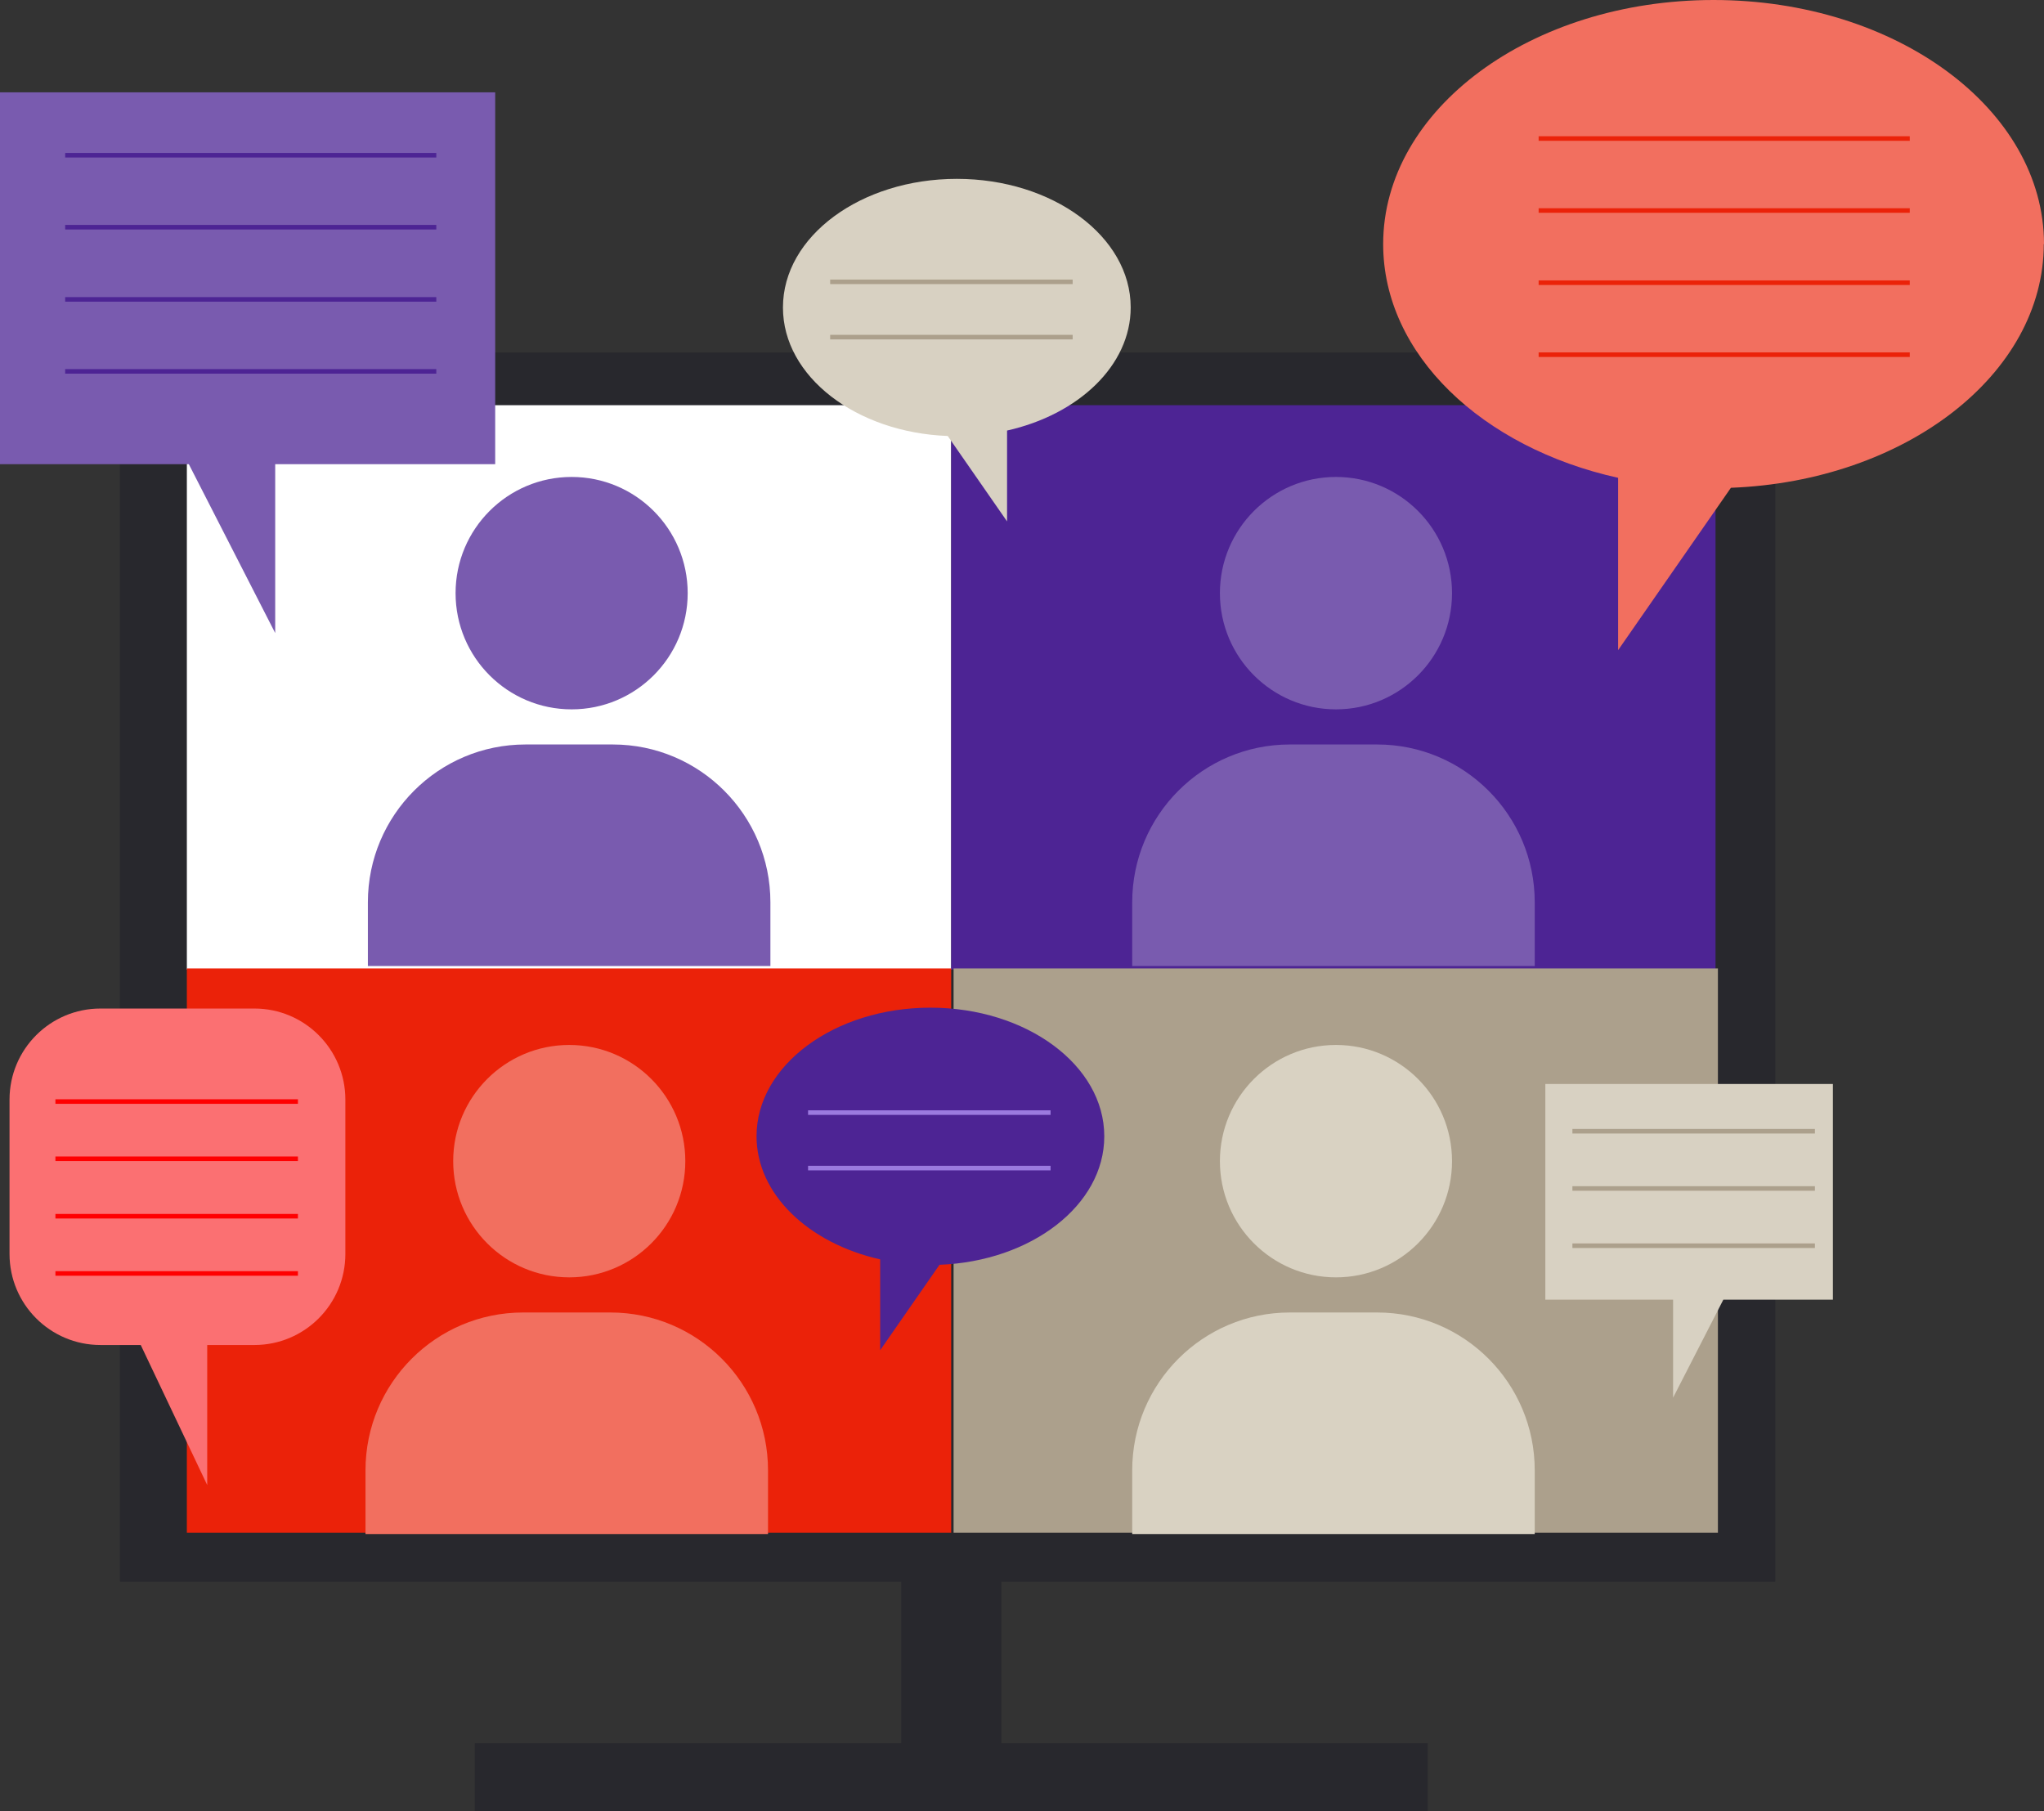 <svg width="448" height="397" viewBox="0 0 448 397" fill="none" xmlns="http://www.w3.org/2000/svg">
<rect x="0" y="0" width="448" height="397" fill="#333333" stroke="none"/>
<g clip-path="url(#clip0_4347_17961)">
<path d="M219.492 328.624H197.52V392.296H219.492V328.624Z" fill="#28282D"/>
<path d="M312.935 382.08H104.074V397H312.935V382.08Z" fill="#28282D"/>
<path d="M389.105 77.262H26.291V346.68H389.105V77.262Z" fill="#28282D"/>
<path d="M208.48 88.808H40.955V212.494H208.48V88.808Z" fill="white"/>
<path d="M168.855 211.733V197.763C168.855 178.662 153.383 163.172 134.305 163.172H115.18C96.102 163.172 80.631 178.662 80.631 197.763V211.733H168.855Z" fill="#795BAF"/>
<path d="M125.289 155.474C139.337 155.474 150.726 144.071 150.726 130.005C150.726 115.939 139.337 104.536 125.289 104.536C111.24 104.536 99.852 115.939 99.852 130.005C99.852 144.071 111.24 155.474 125.289 155.474Z" fill="#795BAF"/>
<path d="M376.006 88.808H208.48V212.494H376.006V88.808Z" fill="#4D2494"/>
<path d="M336.38 211.733V197.763C336.38 178.662 320.909 163.172 301.831 163.172H282.705C263.627 163.172 248.156 178.662 248.156 197.763V211.733H336.38Z" fill="#795BAF"/>
<path d="M292.814 155.474C306.863 155.474 318.252 144.071 318.252 130.005C318.252 115.939 306.863 104.536 292.814 104.536C278.766 104.536 267.377 115.939 267.377 130.005C267.377 144.071 278.766 155.474 292.814 155.474Z" fill="#795BAF"/>
<path d="M208.48 212.256H40.955V335.941H208.48V212.256Z" fill="#EB2209"/>
<path d="M168.333 336.226V322.257C168.333 303.155 152.862 287.665 133.784 287.665H114.659C95.581 287.665 80.109 303.155 80.109 322.257V336.226H168.333Z" fill="#F26F5F"/>
<path d="M124.767 279.967C138.816 279.967 150.205 268.564 150.205 254.498C150.205 240.432 138.816 229.029 124.767 229.029C110.719 229.029 99.33 240.432 99.33 254.498C99.33 268.564 110.719 279.967 124.767 279.967Z" fill="#F26F5F"/>
<path d="M376.529 212.256H209.004V335.941H376.529V212.256Z" fill="#ACA08C"/>
<path d="M336.38 336.226V322.257C336.38 303.155 320.909 287.665 301.831 287.665H282.705C263.627 287.665 248.156 303.155 248.156 322.257V336.226H336.38Z" fill="#D9D2C2"/>
<path d="M292.814 279.967C306.863 279.967 318.252 268.564 318.252 254.498C318.252 240.432 306.863 229.029 292.814 229.029C278.766 229.029 267.377 240.432 267.377 254.498C267.377 268.564 278.766 279.967 292.814 279.967Z" fill="#D9D2C2"/>
<path d="M108.536 20.242H0V101.733H41.383L60.319 138.748V101.733H108.536V20.242Z" fill="#795BAF"/>
<path d="M448.001 53.504C448.001 23.948 415.587 0 375.58 0C335.574 0 303.16 23.948 303.16 53.504C303.16 77.689 324.848 98.121 354.652 104.726V142.502L379.377 106.912C417.581 105.439 447.953 82.061 447.953 53.456L448.001 53.504Z" fill="#F26F5F"/>
<path d="M338.705 237.582H401.729V284.861H377.715L366.705 306.339V284.861H338.705V237.582Z" fill="#D8D1C2"/>
<path d="M242.033 249.034C242.033 233.448 224.949 220.856 203.925 220.856C182.901 220.856 165.816 233.496 165.816 249.034C165.816 261.768 177.254 272.507 192.915 276.023V295.932L205.918 277.211C226.04 276.451 242.033 264.144 242.033 249.081V249.034Z" fill="#4D2494"/>
<path d="M55.81 221.047H22.02C11.01 221.047 2.088 229.98 2.088 241.003V274.835C2.088 285.859 11.01 294.792 22.02 294.792H30.847L45.417 325.488V294.792H55.763C66.773 294.792 75.695 285.859 75.695 274.835V241.003C75.695 229.98 66.773 221.047 55.763 221.047H55.81Z" fill="#FB7072"/>
<path d="M171.607 67.378C171.607 51.793 188.692 39.201 209.716 39.201C230.74 39.201 247.824 51.84 247.824 67.378C247.824 80.113 236.387 90.851 220.726 94.368V114.277L207.723 95.556C187.601 94.795 171.607 82.489 171.607 67.426V67.378Z" fill="#D8D1C2"/>
<path d="M14.285 34.022H95.627" stroke="#4D2494" stroke-miterlimit="10"/>
<path d="M14.285 49.797H95.627" stroke="#4D2494" stroke-miterlimit="10"/>
<path d="M14.285 65.62H95.627" stroke="#4D2494" stroke-miterlimit="10"/>
<path d="M14.285 81.396H95.627" stroke="#4D2494" stroke-miterlimit="10"/>
<path d="M337.234 30.363H418.577" stroke="#EB2209" stroke-miterlimit="10"/>
<path d="M337.234 46.139H418.577" stroke="#EB2209" stroke-miterlimit="10"/>
<path d="M337.234 61.961H418.577" stroke="#EB2209" stroke-miterlimit="10"/>
<path d="M337.234 77.737H418.577" stroke="#EB2209" stroke-miterlimit="10"/>
<path d="M12.148 241.431H65.301" stroke="#FF0001" stroke-miterlimit="10"/>
<path d="M12.148 253.975H65.301" stroke="#FF0001" stroke-miterlimit="10"/>
<path d="M12.148 266.567H65.301" stroke="#FF0001" stroke-miterlimit="10"/>
<path d="M12.148 279.112H65.301" stroke="#FF0001" stroke-miterlimit="10"/>
<path d="M344.637 247.941H397.789" stroke="#ACA08C" stroke-miterlimit="10"/>
<path d="M344.637 260.485H397.789" stroke="#ACA08C" stroke-miterlimit="10"/>
<path d="M344.637 273.03H397.789" stroke="#ACA08C" stroke-miterlimit="10"/>
<path d="M177.111 243.854C190.115 243.854 176.305 243.854 230.264 243.854" stroke="#9B7ADF" stroke-miterlimit="10"/>
<path d="M177.111 256.019C190.115 256.019 176.305 256.019 230.264 256.019" stroke="#9B7ADF" stroke-miterlimit="10"/>
<path d="M181.953 61.771C194.957 61.771 181.146 61.771 235.106 61.771" stroke="#ACA08C" stroke-miterlimit="10"/>
<path d="M181.953 73.888C194.957 73.888 181.146 73.888 235.106 73.888" stroke="#ACA08C" stroke-miterlimit="10"/>
</g>
<defs>
<clipPath id="clip0_4347_17961">
<rect width="448" height="397" fill="white"/>
</clipPath>
</defs>
</svg>
